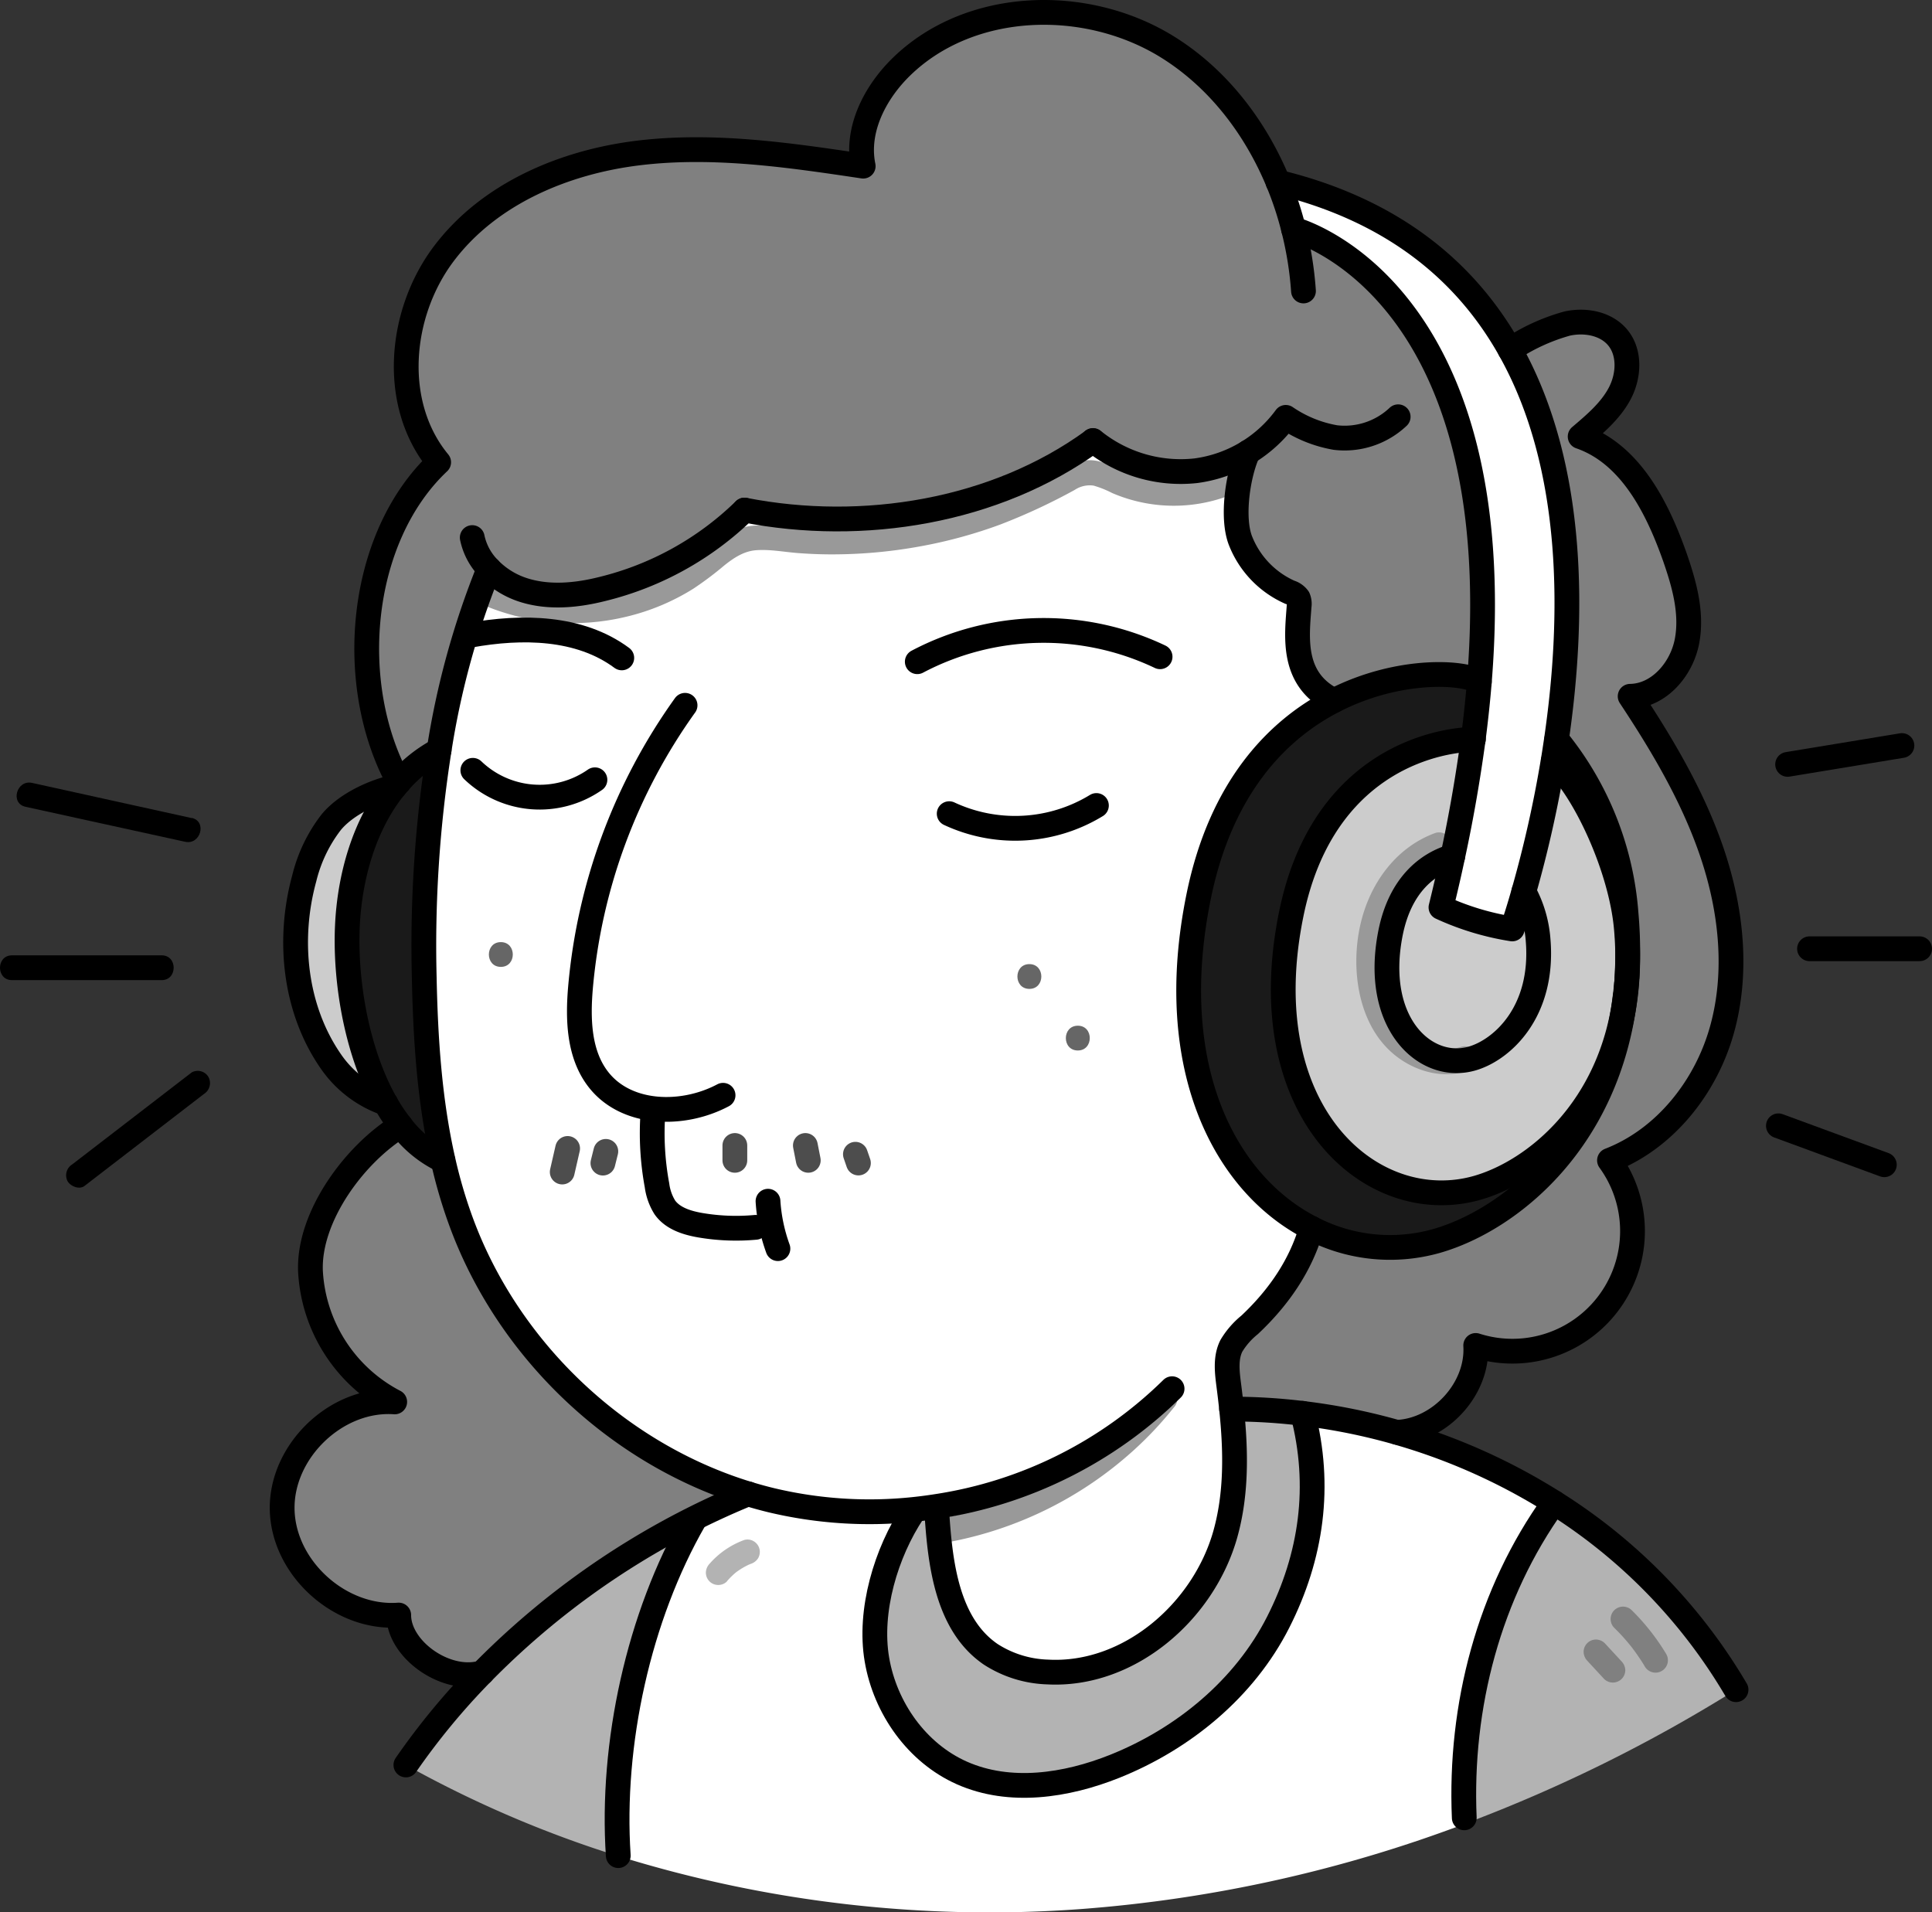 <svg xmlns="http://www.w3.org/2000/svg" viewBox="0 0 389.92 385.93"><rect x="0" y="0" width="389.92" height="385.93" fill="#333333" stroke="none"/><defs><style>.cls-1{fill:gray;}.cls-2{fill:#ccc;}.cls-3{fill:#b3b3b3;}.cls-4{fill:#fff;}.cls-5{fill:#1a1a1a;}.cls-6{fill:#666;}.cls-7{fill:#999;}.cls-8,.cls-9{fill:none;stroke-linecap:round;stroke-linejoin:round;stroke-width:5px;}.cls-8{stroke:#4d4d4d;}.cls-9{stroke:#000;}</style></defs><title>Zeichenfläche 6 Kopie 23</title><g id="Ebene_3" data-name="Ebene 3"><path class="cls-1" d="M263,285.23a117.56,117.56,0,0,0-14.4-.88c-.16-1.56-.35-3.13-.55-4.68-.35-2.71-.72-5.6.5-8.05a16,16,0,0,1,3.71-4.26c5.77-5.43,10.27-11.87,12.46-19.49a34.43,34.43,0,0,0,25.26,2.57c14.74-4.22,34.69-20.18,38.07-49.54.05-.31.08-.63.11-1,.06-.5.1-1,.14-1.53s.06-.78.09-1.17a84.87,84.87,0,0,0-.18-12.89,63,63,0,0,0-14-35.13c3.49-24,4-54.82-9.37-78.63a39.56,39.56,0,0,1,11.49-5.29c3.64-.81,7.87-.06,10.25,2.82,2.53,3.07,2.26,7.73.41,11.25s-5,6.17-8,8.72C329,91.59,334.44,102.3,338,112.36c1.9,5.46,3.55,11.28,2.48,17s-5.7,11.08-11.48,11.16c6.62,10,12.82,20.47,16.63,31.87s5.13,23.9,1.89,35.47S336,229.87,324.83,234.18a24.24,24.24,0,0,1-27,37.35c.54,8.71-7.14,17.11-15.86,17.53A120.55,120.55,0,0,0,263,285.23Z"/><path class="cls-2" d="M328.19,187.34a66.31,66.31,0,0,1,.16,9.91c0,.39-.05.79-.09,1.17s-.08,1-.14,1.53c0,.32-.06.64-.11,1-2.8,23-18.33,35.46-29.81,38.79-21.08,6.09-45.83-14.9-37.65-55.16,5.68-28.05,25.48-34.9,36.78-35.36-1,7.36-2.32,15.23-4.14,23.66-4.81,1.4-10.6,5.49-12.57,15.55-3.6,18.4,7.3,28,16.59,25.21,6-1.79,14.43-9.44,13.21-23.92a24.09,24.09,0,0,0-2.88-9.74,238.05,238.05,0,0,0,5.91-26.32C319.75,159.29,327.12,175.24,328.19,187.34Z"/><path class="cls-3" d="M313.66,303.25A111.12,111.12,0,0,1,350.37,341a306,306,0,0,1-54.44,26.94l-.41-1.08C294.55,344.34,300.49,321.55,313.66,303.25Z"/><path class="cls-4" d="M297.33,149.17q.78-6,1.23-11.56c6.46-80.07-37.5-91.37-37.5-91.37a68.31,68.31,0,0,0-3.13-9.48c23.51,5.72,38.12,18.29,46.83,33.84,13.34,23.81,12.86,54.62,9.37,78.63-.22,1.49-.44,3-.68,4.38a238.05,238.05,0,0,1-5.91,26.32c-1.37,4.78-2.34,7.54-2.34,7.54a54.58,54.58,0,0,1-14.38-4.35q1.31-5.28,2.37-10.29C295,164.4,296.37,156.53,297.33,149.17Z"/><path class="cls-2" d="M310.42,189.67c1.22,14.48-7.24,22.13-13.21,23.92-9.29,2.79-20.19-6.81-16.59-25.21,2-10.06,7.76-14.15,12.57-15.55q-1.06,5-2.37,10.29a54.58,54.58,0,0,0,14.38,4.35s1-2.76,2.34-7.54A24.09,24.09,0,0,1,310.42,189.67Z"/><path class="cls-4" d="M282,289.06a121.42,121.42,0,0,1,31.71,14.19c-13.17,18.3-19.11,41.09-18.14,63.61l.41,1.08a277.92,277.92,0,0,1-77.83,17.33,252.43,252.43,0,0,1-93.35-10.69l0-.09c-1.5-22.53,4.1-48.23,15.37-67.8l-.11-.22q5.43-2.72,11-5c1.55.47,3.12.9,4.7,1.28a85.4,85.4,0,0,0,28.55,1.84l.05.46c-5.51,8.26-9,20-7.33,29.82s8.08,18.87,17.16,22.9c9.66,4.28,21,2.58,30.82-1.34,13.92-5.57,26.23-15.73,33-29.08s8.75-27.53,4.95-42.16A120.55,120.55,0,0,1,282,289.06Z"/><path class="cls-5" d="M298.2,239.69c11.48-3.33,27-15.82,29.81-38.79-3.38,29.36-23.33,45.32-38.07,49.54a34.43,34.43,0,0,1-25.26-2.57c-17.29-8.79-29.88-32.21-22.74-67.07,4.49-21.9,15.86-33.57,27.29-39.41,13.23-6.78,26.54-5.75,29.33-3.78q-.45,5.55-1.23,11.56c-11.3.46-31.1,7.31-36.78,35.36C252.37,224.79,277.12,245.78,298.2,239.69Z"/><path class="cls-1" d="M251.89,91.24A26.51,26.51,0,0,1,241.35,95a28.17,28.17,0,0,1-20.77-6.08c-19.71,14.37-46.39,18.71-70.32,14a62.23,62.23,0,0,1-28.72,15.93c-5.13,1.25-10.58,1.81-15.62.29a16.81,16.81,0,0,1-7.22-4.38,164.75,164.75,0,0,0-10.08,36.61,28.44,28.44,0,0,0-8.12,6.47c-10.74-19.59-8.22-49.24,8-64.57-9.65-11.69-8.1-30.06,1.06-42.14s24.29-18.48,39.34-20.29,30.27.43,45.26,2.67c-1.51-7.36,2.4-14.91,7.79-20.13,14-13.5,37.47-14.11,53.89-3.76,10.06,6.34,17.5,16.08,22.06,27.12a68.31,68.31,0,0,1,3.13,9.48s44,11.3,37.5,91.37c-2.79-2-16.1-3-29.33,3.78h0c-8.69-4.28-7.46-12.95-7-19.06a3,3,0,0,0-.19-1.62,3.19,3.19,0,0,0-1.66-1.17,19,19,0,0,1-10-10.48C248.56,104.41,249.81,95.75,251.89,91.24Z"/><path class="cls-4" d="M188.88,304c-1.53.24-3.08.44-4.62.6a85.4,85.4,0,0,1-28.55-1.84c-1.58-.38-3.15-.81-4.7-1.28-26.34-8-48.44-29-58-54.88a99.36,99.36,0,0,1-3.67-12.5c-2.73-12-3.54-24.52-3.79-36.89a253.81,253.81,0,0,1,3-45.85A164.75,164.75,0,0,1,98.7,114.78a16.81,16.81,0,0,0,7.22,4.38c5,1.52,10.49,1,15.62-.29a62.23,62.23,0,0,0,28.72-15.93c23.93,4.67,50.61.33,70.32-14A28.17,28.17,0,0,0,241.35,95a26.51,26.51,0,0,0,10.54-3.74c-2.08,4.51-3.33,13.17-1.56,17.81a19,19,0,0,0,10,10.48A3.19,3.19,0,0,1,262,120.7a3,3,0,0,1,.19,1.62c-.43,6.11-1.66,14.78,7,19.06h0c-11.43,5.84-22.8,17.51-27.29,39.41-7.14,34.86,5.45,58.28,22.74,67.07-2.19,7.62-6.69,14.06-12.46,19.49a16,16,0,0,0-3.71,4.26c-1.22,2.45-.85,5.34-.5,8.05.2,1.55.39,3.12.55,4.68.88,8.48,1,17.08-1.26,25.25-4.42,15.74-19.54,28.72-35.86,27.83A22.47,22.47,0,0,1,200,333.88c-8.75-6-10.23-18-10.9-28.59Z"/><path class="cls-3" d="M263,285.23c3.8,14.63,1.86,28.8-4.95,42.16s-19.13,23.51-33,29.08c-9.81,3.92-21.16,5.62-30.82,1.34-9.08-4-15.47-13.11-17.16-22.9s1.82-21.56,7.33-29.82l-.05-.46c1.54-.16,3.09-.36,4.62-.6l.2,1.26c.67,10.56,2.15,22.63,10.9,28.59a22.47,22.47,0,0,0,11.46,3.55c16.32.89,31.44-12.09,35.86-27.83,2.29-8.17,2.14-16.77,1.26-25.25A117.56,117.56,0,0,1,263,285.23Z"/><path class="cls-1" d="M151,301.51q-5.53,2.24-11,5a161.3,161.3,0,0,0-42.73,31.11c-7.22,2.11-16.82-4.67-16.84-11.64-11.77.87-23.26-9.4-23.52-21.21s10.92-22.63,22.71-21.81a31.61,31.61,0,0,1-17-26.38c-.44-11,8.85-23.65,18.21-29.37a23.19,23.19,0,0,0,8.51,7,99.36,99.36,0,0,0,3.67,12.5C102.57,272.52,124.67,293.5,151,301.51Z"/><path class="cls-3" d="M140,306.47l.11.22c-11.27,19.57-16.87,45.27-15.37,67.8l0,.09a227.19,227.19,0,0,1-42.83-18.39,140.89,140.89,0,0,1,15.39-18.61A161.3,161.3,0,0,1,140,306.47Z"/><path class="cls-5" d="M85.59,197.24c.25,12.37,1.06,24.87,3.79,36.89a23.19,23.19,0,0,1-8.51-7,35.25,35.25,0,0,1-3-4.5h0c-5.77-10.13-8.25-24.3-7.74-35.74.44-10,3.41-20.53,9.58-28.12.27-.32.53-.64.81-.95a28.44,28.44,0,0,1,8.12-6.47A253.81,253.81,0,0,0,85.59,197.24Z"/><path class="cls-2" d="M79.69,158.81c-6.17,7.59-9.14,18.16-9.58,28.12-.51,11.44,2,25.61,7.74,35.74a22.35,22.35,0,0,1-11-8.4c-7.34-10.59-8.8-24.61-5.39-37A30.16,30.16,0,0,1,66.83,166C69.75,162.39,75.2,159.83,79.69,158.81Z"/><path class="cls-6" d="M217.53,212c3.21,0,3.22-5,0-5s-3.23,5,0,5Z"/><path class="cls-6" d="M207.75,199.57c3.22,0,3.22-5,0-5s-3.22,5,0,5Z"/><path class="cls-6" d="M101.08,195.13c3.22,0,3.22-5,0-5s-3.22,5,0,5Z"/><path class="cls-7" d="M97.14,121.93a46.25,46.25,0,0,0,29.27,2.53,45.13,45.13,0,0,0,13.5-5.64,67,67,0,0,0,6.21-4.66c1.91-1.54,4-2.94,6.49-3.12,2.82-.21,5.69.37,8.5.58s5.4.29,8.1.25A98.49,98.49,0,0,0,186,110.21a95.72,95.72,0,0,0,15.84-4.34,121.14,121.14,0,0,0,15.06-7,5.49,5.49,0,0,1,3.8-.87,20.62,20.62,0,0,1,3.76,1.5,31.45,31.45,0,0,0,26.67-.84c2.88-1.44.35-5.75-2.52-4.31a26.83,26.83,0,0,1-14.46,2.6A25.54,25.54,0,0,1,227,95.14c-2.49-1-4.89-2.48-7.69-2.24s-5.16,1.82-7.58,3.11-4.95,2.52-7.5,3.59a94.17,94.17,0,0,1-15,4.85,95.27,95.27,0,0,1-31.85,1.81c-3-.31-6-.49-8.85.64a25,25,0,0,0-6.54,4.25,41,41,0,0,1-42.28,6.46,2.58,2.58,0,0,0-3.42.9,2.51,2.51,0,0,0,.9,3.42Z"/><path class="cls-7" d="M233.37,280.51a71.81,71.81,0,0,1-32.11,22.94,73.6,73.6,0,0,1-11.11,2.94,2.51,2.51,0,0,0-1.75,3.07,2.55,2.55,0,0,0,3.07,1.75,76.52,76.52,0,0,0,37.3-18.5,73.4,73.4,0,0,0,8.14-8.67,2.57,2.57,0,0,0,0-3.53,2.53,2.53,0,0,0-3.54,0Z"/><path class="cls-7" d="M289.77,168.07c-8.14,2.92-13.43,10.42-15.25,18.69-1.94,8.75-.49,19.94,6.78,26,4.11,3.42,9.82,5.1,15,3.3a2.58,2.58,0,0,0,1.75-3.08,2.52,2.52,0,0,0-3.08-1.74,10.71,10.71,0,0,1-10.05-1.94c-3-2.36-4.7-6-5.54-9.69a26.26,26.26,0,0,1,3.51-20.07,16.92,16.92,0,0,1,8.21-6.65,2.56,2.56,0,0,0,1.75-3.07,2.53,2.53,0,0,0-3.08-1.75Z"/><path class="cls-8" d="M114.56,231.77c-.36,1.59-.73,3.17-1.09,4.76"/><path class="cls-8" d="M122.27,232.36c-.19.79-.39,1.58-.59,2.37"/><path class="cls-8" d="M148.31,231.17v3"/><path class="cls-8" d="M162.54,231.17c.19,1,.39,2,.59,3"/><path class="cls-8" d="M172.64,232.94c.21.59.41,1.18.61,1.77"/><path class="cls-1" d="M325.79,328.51a40.3,40.3,0,0,1,3.5,3.89l.19.23c.19.25-.32-.41-.12-.15l.39.53c.27.35.52.71.77,1.08.51.73,1,1.47,1.44,2.23a2.5,2.5,0,0,0,4.32-2.52,44.94,44.94,0,0,0-6.95-8.83,2.5,2.5,0,0,0-3.54,3.54Z"/><path class="cls-1" d="M320.34,335.15l3.41,3.69a2.51,2.51,0,0,0,4.27-1.77,2.69,2.69,0,0,0-.74-1.77l-3.41-3.69a2.57,2.57,0,0,0-1.76-.73,2.49,2.49,0,0,0-2.5,2.5,2.66,2.66,0,0,0,.73,1.77Z"/><path class="cls-3" d="M146.7,319.14a14.37,14.37,0,0,1,2.18-2.09l-.5.39a15,15,0,0,1,3.19-1.87l-.6.26.54-.22a2.74,2.74,0,0,0,1.5-1.15,2.55,2.55,0,0,0,.25-1.93,2.49,2.49,0,0,0-1.15-1.49,2.4,2.4,0,0,0-1.92-.25,17.17,17.17,0,0,0-7,4.81,2.69,2.69,0,0,0-.73,1.77,2.49,2.49,0,0,0,2.5,2.5,2.49,2.49,0,0,0,1.77-.73Z"/></g><g id="Ebene_4" data-name="Ebene 4"><path class="cls-9" d="M95.31,108.49a12.57,12.57,0,0,0,3.39,6.29,16.81,16.81,0,0,0,7.22,4.38c5,1.52,10.49,1,15.62-.29a62.23,62.23,0,0,0,28.72-15.93"/><path class="cls-9" d="M150.26,102.94c23.93,4.67,50.61.33,70.32-14"/><path class="cls-9" d="M220.58,88.9A28.17,28.17,0,0,0,241.35,95,26.87,26.87,0,0,0,259.5,84.23a25.41,25.41,0,0,0,10,4.07,15.72,15.72,0,0,0,12.68-4.19"/><path class="cls-9" d="M263.07,58.72a70.71,70.71,0,0,0-2-12.48,68.31,68.31,0,0,0-3.13-9.48c-4.56-11-12-20.78-22.06-27.12C219.45-.71,195.93-.1,182,13.4c-5.39,5.22-9.3,12.77-7.79,20.13-15-2.24-30.21-4.48-45.26-2.67s-30.19,8.2-39.34,20.29S78.88,81.6,88.53,93.29c-16.25,15.33-18.77,45-8,64.57"/><path class="cls-9" d="M77.86,222.67a35.25,35.25,0,0,0,3,4.5,23.19,23.19,0,0,0,8.51,7"/><path class="cls-9" d="M88.62,151.39a28.44,28.44,0,0,0-8.12,6.47c-.28.31-.54.63-.81.95-6.17,7.59-9.14,18.16-9.58,28.12-.51,11.44,2,25.61,7.74,35.74"/><path class="cls-9" d="M79.69,158.81c-4.49,1-9.94,3.58-12.86,7.14a30.16,30.16,0,0,0-5.42,11.29c-3.41,12.42-1.95,26.44,5.39,37a22.35,22.35,0,0,0,11,8.4h0"/><path class="cls-9" d="M98.7,114.78a164.75,164.75,0,0,0-10.08,36.61,253.81,253.81,0,0,0-3,45.85c.25,12.37,1.06,24.87,3.79,36.89a99.36,99.36,0,0,0,3.67,12.5c9.52,25.89,31.62,46.87,58,54.88,1.55.47,3.12.9,4.7,1.28a85.4,85.4,0,0,0,28.55,1.84c1.54-.16,3.09-.36,4.62-.6a86.13,86.13,0,0,0,47.6-23.77"/><path class="cls-9" d="M189.08,305.29c.67,10.56,2.15,22.63,10.9,28.59a22.47,22.47,0,0,0,11.46,3.55c16.32.89,31.44-12.09,35.86-27.83,2.29-8.17,2.14-16.77,1.26-25.25-.16-1.56-.35-3.13-.55-4.68-.35-2.71-.72-5.6.5-8.05a16,16,0,0,1,3.71-4.26c5.77-5.43,10.27-11.87,12.46-19.49"/><path class="cls-9" d="M81.92,356.19a140.89,140.89,0,0,1,15.39-18.61A161.3,161.3,0,0,1,140,306.47q5.43-2.72,11-5"/><path class="cls-9" d="M350.37,341a111.12,111.12,0,0,0-36.71-37.75,122.32,122.32,0,0,0-50.7-18,117.56,117.56,0,0,0-14.4-.88"/><path class="cls-9" d="M184.31,305.09c-5.51,8.26-9,20-7.33,29.82s8.08,18.87,17.16,22.9c9.66,4.28,21,2.58,30.82-1.34,13.92-5.57,26.23-15.73,33-29.08s8.75-27.53,4.95-42.16h0"/><path class="cls-9" d="M140.15,306.69c-11.27,19.57-16.87,45.27-15.37,67.8"/><path class="cls-9" d="M313.66,303.25c-13.17,18.3-19.11,41.09-18.14,63.61"/><path class="cls-9" d="M251.89,91.24c-2.08,4.51-3.33,13.17-1.56,17.81a19,19,0,0,0,10,10.48A3.19,3.19,0,0,1,262,120.7a3,3,0,0,1,.19,1.62c-.43,6.11-1.66,14.78,7,19.06"/><path class="cls-9" d="M80.87,227.17c-9.36,5.72-18.65,18.41-18.21,29.37a31.61,31.61,0,0,0,17,26.38c-11.79-.82-23,10-22.71,21.81s11.75,22.08,23.52,21.21c0,7,9.62,13.75,16.84,11.64"/><path class="cls-9" d="M138.26,142.34a115,115,0,0,0-21.09,56.81c-.57,6.52-.39,13.65,3.66,18.78,5.67,7.19,17,7.42,25.1,3.11"/><path class="cls-9" d="M131.77,224.66a57.88,57.88,0,0,0,.83,14.57,11.1,11.1,0,0,0,1.58,4.44c1.62,2.28,4.57,3.16,7.32,3.62a42.81,42.81,0,0,0,11,.4"/><path class="cls-9" d="M155,242.42a34.48,34.48,0,0,0,2,9.57"/><path class="cls-9" d="M185.13,133.54a54.64,54.64,0,0,1,49-1"/><path class="cls-9" d="M191.57,164.21a31.48,31.48,0,0,0,29.71-1.65"/><path class="cls-9" d="M94.85,128.2c10.46-1.89,22.1-1.76,30.64,4.57"/><path class="cls-9" d="M95.43,155.46a19.49,19.49,0,0,0,24.64,1.91"/><path class="cls-9" d="M261.06,46.24s44,11.3,37.5,91.37q-.45,5.55-1.23,11.56c-1,7.36-2.32,15.23-4.14,23.66q-1.06,5-2.37,10.29a54.58,54.58,0,0,0,14.38,4.35s1-2.76,2.34-7.54a238.05,238.05,0,0,0,5.91-26.32c.24-1.43.46-2.89.68-4.38,3.49-24,4-54.82-9.37-78.63-8.71-15.55-23.32-28.12-46.83-33.84h0"/><path class="cls-9" d="M304.76,70.6a39.56,39.56,0,0,1,11.49-5.29c3.64-.81,7.87-.06,10.25,2.82,2.53,3.07,2.26,7.73.41,11.25s-5,6.17-8,8.72C329,91.59,334.44,102.3,338,112.36c1.9,5.46,3.55,11.28,2.48,17s-5.7,11.08-11.48,11.16c6.62,10,12.82,20.47,16.63,31.87s5.13,23.9,1.89,35.47S336,229.87,324.83,234.18a24.24,24.24,0,0,1-27,37.35c.54,8.71-7.14,17.11-15.86,17.53"/><path class="cls-9" d="M328.35,197.25a84.87,84.87,0,0,0-.18-12.89,63,63,0,0,0-14-35.13"/><path class="cls-9" d="M328.12,200c.06-.5.1-1,.14-1.53"/><path class="cls-9" d="M298.56,137.61c-2.79-2-16.1-3-29.33,3.78-11.43,5.84-22.8,17.51-27.29,39.41-7.14,34.86,5.45,58.28,22.74,67.07a34.43,34.43,0,0,0,25.26,2.57c14.74-4.22,34.69-20.18,38.07-49.54"/><path class="cls-9" d="M297.37,149.17h0c-11.3.46-31.1,7.31-36.78,35.36-8.18,40.26,16.57,61.25,37.65,55.16,11.48-3.33,27-15.82,29.81-38.79.05-.31.08-.63.11-1,.06-.5.1-1,.14-1.53s.06-.78.09-1.17a66.31,66.31,0,0,0-.16-9.91c-1.07-12.1-8.44-28.05-14.74-33.73"/><path class="cls-9" d="M293.19,172.83c-4.81,1.4-10.6,5.49-12.57,15.55-3.6,18.4,7.3,28,16.59,25.21,6-1.79,14.43-9.44,13.21-23.92a24.09,24.09,0,0,0-2.88-9.74"/><path class="cls-9" d="M360.78,154.26l23.07-3.8"/><path class="cls-9" d="M365.2,191.47h22.22"/><path class="cls-9" d="M358.92,227.2l21.38,7.86"/><path d="M38.69,165.1,6.48,158c-3.14-.69-4.48,4.13-1.33,4.82l32.21,7.06c3.13.69,4.47-4.13,1.33-4.82Z"/><path d="M32.64,192.8H2.41c-3.21,0-3.22,5,0,5H32.64c3.21,0,3.22-5,0-5Z"/><path d="M38.65,216.46,14.56,235a2.58,2.58,0,0,0-.9,3.42c.62,1,2.35,1.73,3.42.9l24.09-18.55a2.59,2.59,0,0,0,.9-3.42,2.51,2.51,0,0,0-3.42-.9Z"/></g></svg>